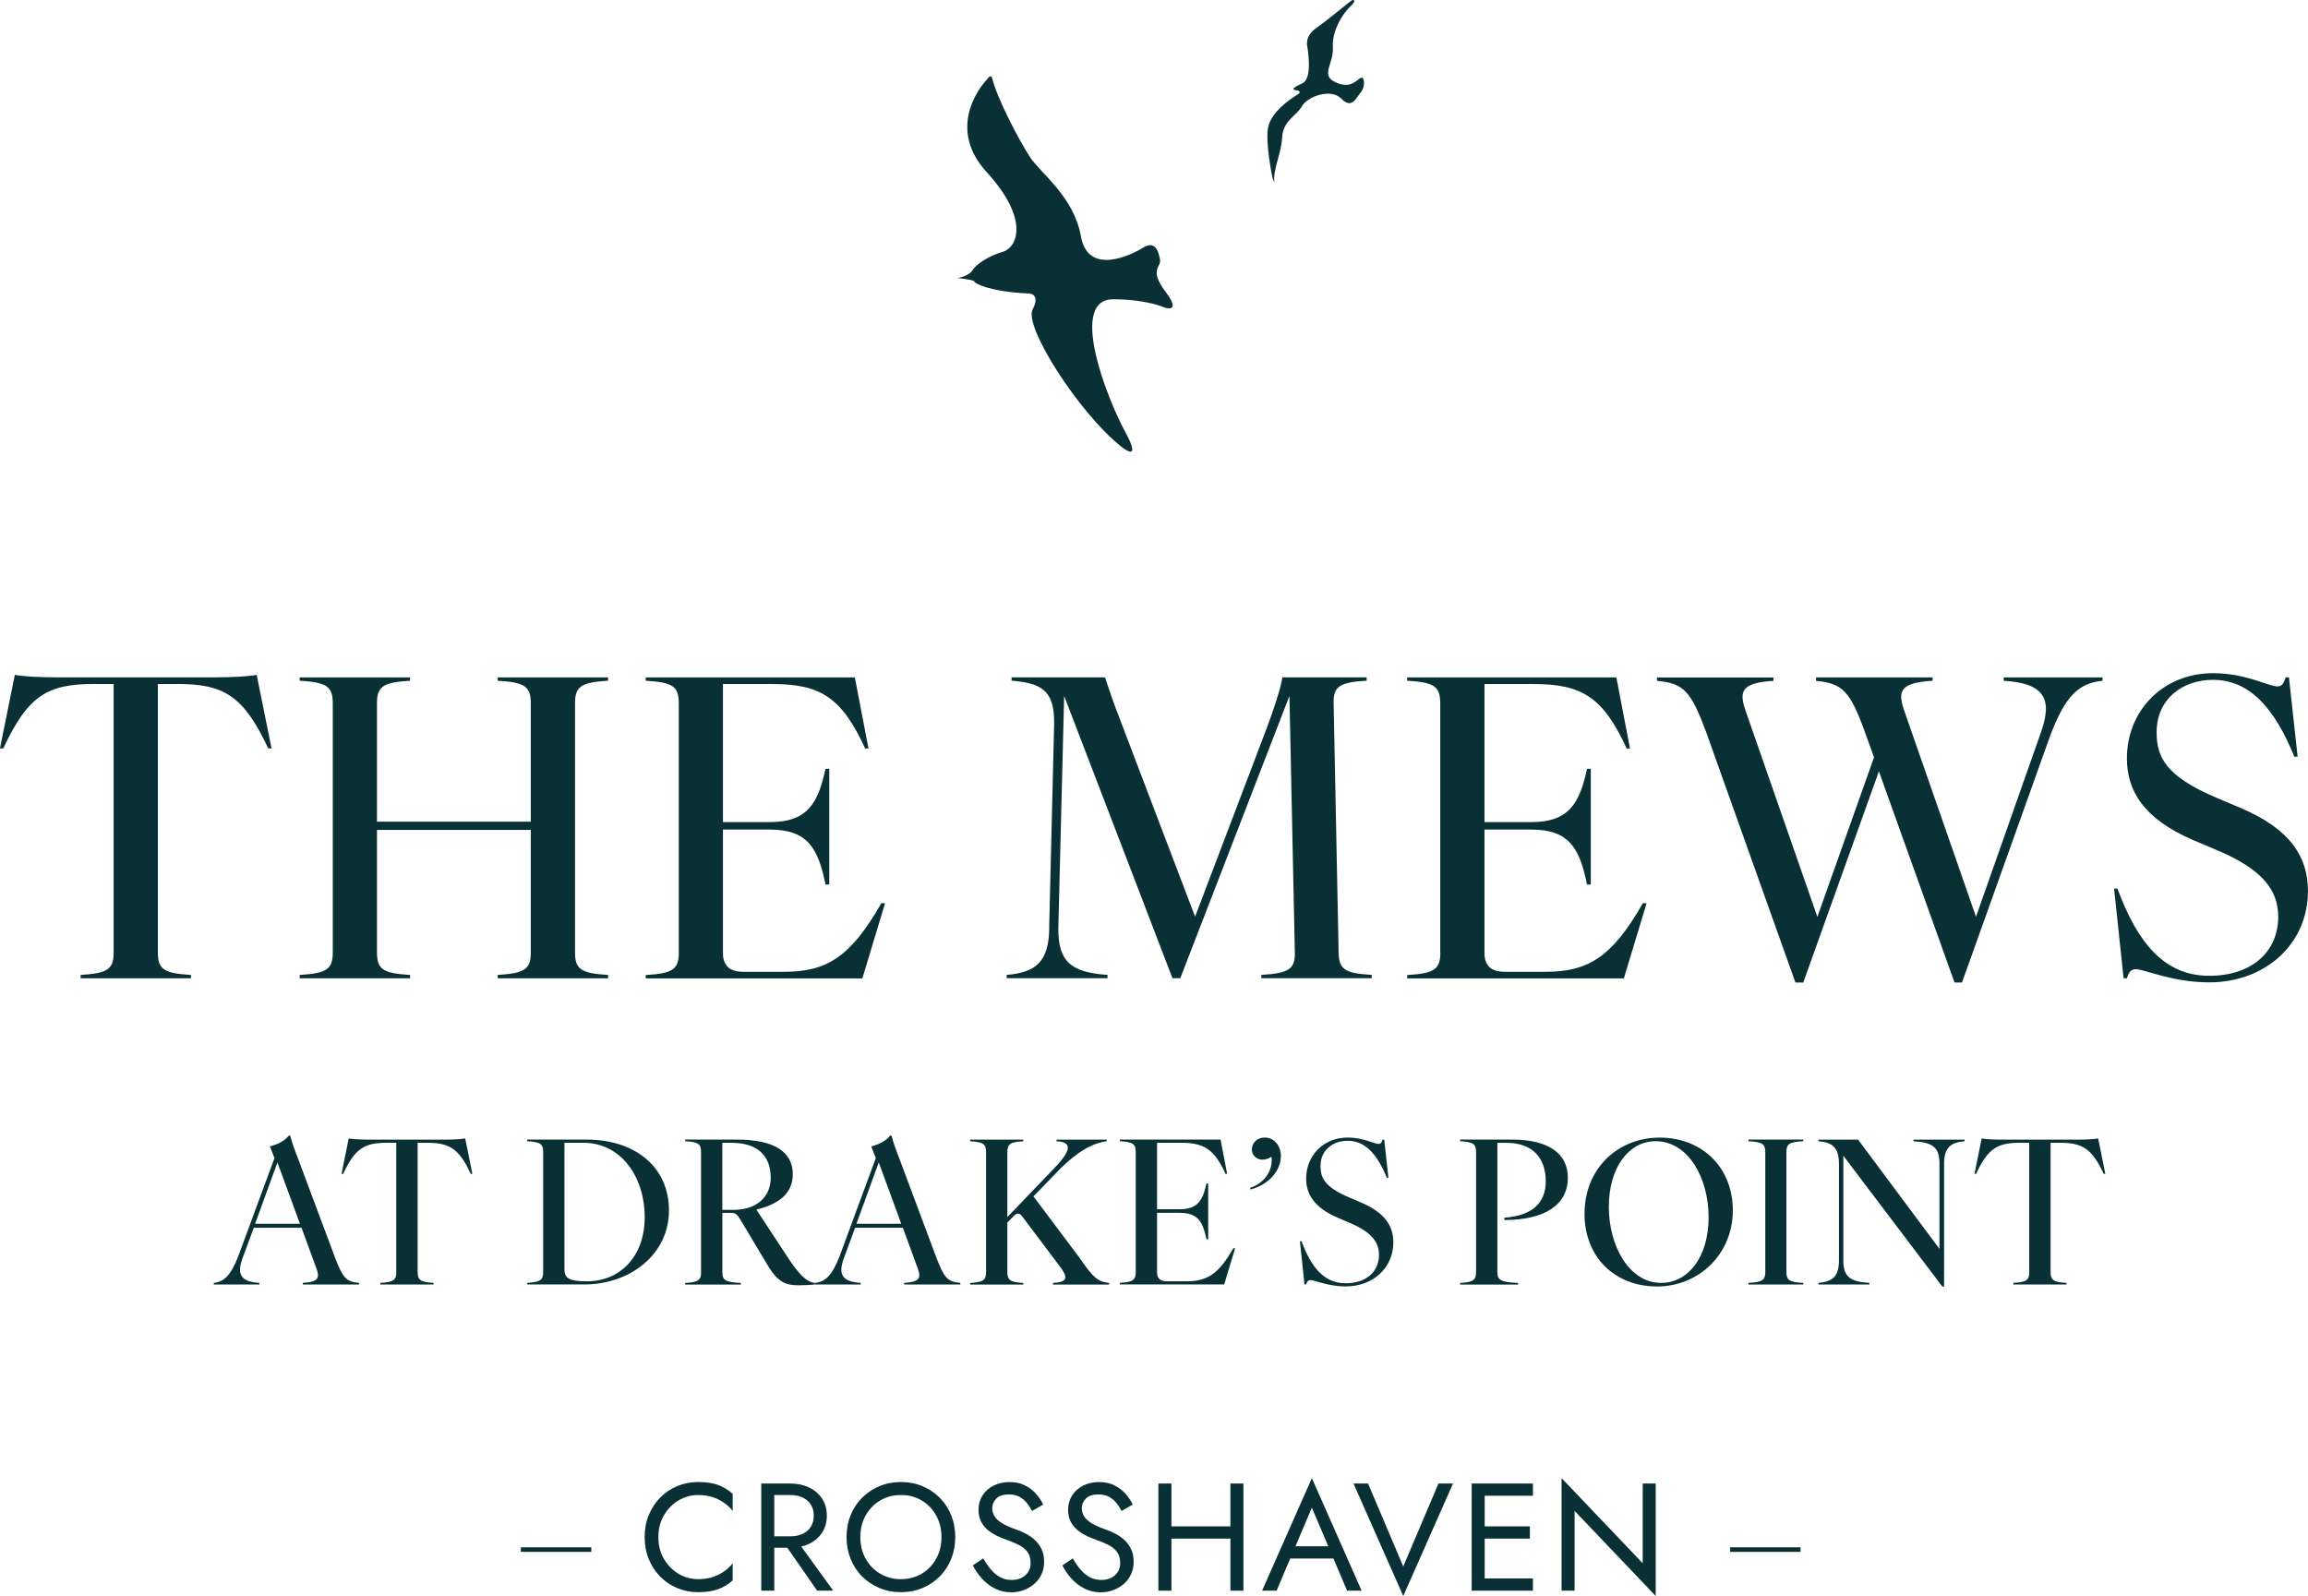 <?xml version="1.0" encoding="UTF-8"?>
<svg id="Layer_1" data-name="Layer 1" xmlns="http://www.w3.org/2000/svg" viewBox="0 0 444.92 307.71">
  <defs>
    <style>
      .cls-1 {
        fill: #093135;
      }
    </style>
  </defs>
  <g>
    <path class="cls-1" d="M190.18,15.4s-8.37,8.61.02,17.78c8.39,9.17,5.87,14.57,3.11,15.37-2.75.8-5.16,2.41-5.85,3.56-.69,1.15-2.87,1.49-2.87,1.49,0,0,3.22.34,3.22.68s2.99,1.95,10.22,2.29c0,0,2.75-.23,1.03,3.1-1.72,3.33,8.97,19.96,17.01,26.38,0,0,4.36,3.67.8-2.87-3.56-6.53-11.04-25.81-2.08-25.47,0,0,5.51-.12,9.76,1.6,0,0,3.33,1.15.11-3.1-3.22-4.24-.8-4.7-1.03-6.08-.23-1.37-.8-3.9-3.21-2.41-2.41,1.49-10.67,5.52-12.05-2.17-1.38-7.69-7.81-12.16-9.88-15.36-2.07-3.21-6.2-11.01-7.24-15.14,0,0-.23-.92-1.03.34"/>
    <path class="cls-1" d="M245.23,33.95s-1.31-6.44-.79-9.31c.53-2.88,3.97-5.38,5.69-6.4,0,0,1.12-.67-.3-.85-1.41-.18.62-1.03,1.24-1.33.62-.3,1.79-1.37.96-7,0,0-.63-2.03,1.63-3.6,2.25-1.57,6.51-5.14,6.88-5.37.37-.22,1.11-.08-.25,1.17-1.36,1.25-3.56,4.62-3.35,7.85.2,3.24-2.47,5.35.47,6.73,2.93,1.38,4.11-.42,4.89-.82.78-.4.92,1.79.05,2.74-.88.96-1.67,3.41-3.74,1.29-2.07-2.12-6.59-.43-7.64,1.44-1.06,1.88-3.65,2.77-3.81,6.01-.17,3.24-1.79,6.11-1.51,8.64,0,0-.27-.57-.43-1.2"/>
    <path class="cls-1" d="M21.91,183.59v-51.72h-3.75c-8.93,0-12.75,2.15-17.53,12.43h-.64l2.87-14.19c1.59.32,4.86.48,8.05.48h30.52c3.19,0,6.46-.16,8.05-.48l2.87,14.19h-.64c-4.78-10.28-8.69-12.43-17.53-12.43h-3.75v51.72c0,3.27,1.12,4.06,6.38,4.38v.64H15.54v-.64c5.26-.32,6.37-1.12,6.37-4.38"/>
    <path class="cls-1" d="M102.32,183.59v-23.59h-29.65v23.59c0,3.27,1.12,4.06,6.38,4.38v.64h-21.28v-.64c5.26-.32,6.38-1.12,6.38-4.38v-47.97c0-3.27-1.12-4.07-6.38-4.38v-.64h21.28v.64c-5.26.32-6.38,1.12-6.38,4.38v22.79h29.65v-22.79c0-3.27-1.12-4.07-6.38-4.38v-.64h21.28v.64c-5.26.32-6.37,1.12-6.37,4.38v47.97c0,3.27,1.12,4.06,6.37,4.38v.64h-21.28v-.64c5.26-.32,6.38-1.12,6.38-4.38"/>
    <path class="cls-1" d="M130.85,183.59v-47.97c0-3.27-1.12-4.07-6.38-4.38v-.64h40.32l2.63,13.71h-.64c-4.54-9.88-8.61-12.43-17.93-12.43h-9.48v26.62h9.01c7.33,0,9.32-3.67,10.76-10.28h.72v22.32h-.72c-1.43-7.01-3.43-10.6-10.76-10.6h-9.01v23.83c0,2.47,1.36,3.59,3.91,3.59h7.89c8.05,0,12.75-2.71,18.73-13.23h.72l-4.38,14.5h-41.76v-.64c5.26-.32,6.38-1.12,6.38-4.38"/>
    <path class="cls-1" d="M202.25,178.89l.96-39.37c.08-6.53-2.55-7.81-8.21-8.29v-.64h18.01c.8,2.39,1.67,5.02,2.87,8.05l14.5,38.09,13.87-36.5c1.28-3.43,2.71-7.73,2.95-9.64h16.26v.64c-5.26.32-6.45,1.12-6.37,4.38l.96,47.97c.08,3.27,1.04,4.06,6.38,4.38v.64h-21.28v-.64c5.34-.32,6.53-1.12,6.46-4.38l-1.04-49.41-21.04,54.43h-1.51l-20.88-54.43-1.12,44.71c-.08,6.53,2.47,8.61,9.48,9.08v.64h-19.44v-.64c5.66-.48,8.13-2.55,8.21-9.08"/>
    <path class="cls-1" d="M277.64,183.59v-47.97c0-3.27-1.12-4.07-6.38-4.38v-.64h40.33l2.63,13.71h-.64c-4.54-9.88-8.61-12.43-17.93-12.43h-9.48v26.62h9.01c7.33,0,9.32-3.67,10.76-10.28h.72v22.32h-.72c-1.44-7.01-3.43-10.6-10.76-10.6h-9.01v23.83c0,2.47,1.36,3.59,3.91,3.59h7.89c8.05,0,12.75-2.71,18.73-13.23h.72l-4.38,14.5h-41.76v-.64c5.26-.32,6.38-1.12,6.38-4.38"/>
    <path class="cls-1" d="M350.08,131.24v-.64h22.47v.64c-6.54.4-6.78,2.15-5.34,6.14l13.71,39.37,12.43-35.3c2.39-6.53.96-9.72-7.09-10.2v-.64h19.05v.64c-4.62.48-7.17,2.87-10.12,10.68l-16.97,47.5h-1.44l-14.58-40.72-14.58,40.72h-1.51l-17.21-48.29c-2.95-7.89-4.3-9.4-9.48-9.88v-.64h22.47v.64c-6.45.4-6.69,2.15-5.26,6.14l13.71,39.37,10.92-30.76-1.75-4.86c-2.87-7.89-4.3-9.4-9.4-9.88"/>
    <path class="cls-1" d="M411.68,186.86c-.8,0-1.28.48-1.67,1.75h-.64l-1.83-17.29h.64c3.82,10.28,8.92,16.81,17.69,16.81,8.21,0,13.31-4.62,13.31-11.4,0-5.18-3.19-9.16-11.64-12.75l-4.7-1.99c-9.72-4.15-12.83-9.64-12.83-15.78,0-9.24,7.01-16.42,16.58-16.42,6.45,0,10.68,2.55,12.43,2.55.8,0,1.2-.48,1.59-1.75h.64l1.67,15.3h-.64c-3.75-9.24-8.53-14.82-15.7-14.82-5.74,0-10.84,3.59-10.84,10.12,0,4.78,1.75,8.45,11.48,12.59l4.7,1.99c9.56,4.06,12.99,9.4,12.99,16.02,0,10.2-8.21,17.61-19.05,17.61-7.09,0-12.51-2.55-14.19-2.55"/>
    <path class="cls-1" d="M57.82,235.94l-4.34-11.82-4.3,11.82h8.63ZM60.93,244.38l-2.8-7.67h-9.21l-2.11,5.72c-1.19,3.15-.54,4.68,3.19,4.91v.31h-8.79v-.31c1.96-.23,3.26-1.38,4.72-5.14l6.98-18.92-.88-2.26c1.34-.31,2.84-1.04,3.65-2.07h.27c.35,1.34.54,1.92,1.5,4.41l7.18,19.22c1.46,3.76,2.07,4.53,4.57,4.76v.31h-10.82v-.31c3.15-.19,3.26-1.04,2.57-2.95"/>
    <path class="cls-1" d="M76.39,245.23v-24.9h-1.8c-4.3,0-6.14,1.04-8.44,5.99h-.31l1.38-6.83c.77.15,2.34.23,3.88.23h14.7c1.53,0,3.11-.08,3.88-.23l1.38,6.83h-.31c-2.3-4.95-4.18-5.99-8.44-5.99h-1.8v24.9c0,1.57.54,1.96,3.07,2.11v.31h-10.25v-.31c2.53-.15,3.07-.54,3.07-2.11"/>
    <path class="cls-1" d="M113.19,247.03c6.18,0,11.09-4.61,11.09-12.36s-4.53-14.35-11.86-14.35h-3.61v24.37c0,1.69.73,2.34,4.38,2.34M104.71,245.23v-23.1c0-1.57-.54-1.96-3.07-2.11v-.31h11.44c9.29,0,15.88,5.22,15.88,13.66s-7.44,14.27-16.35,14.27h-10.97v-.31c2.53-.15,3.07-.54,3.07-2.11"/>
    <path class="cls-1" d="M141.43,233.26c4.22,0,7.14-2.34,7.14-6.18,0-4.37-2.65-6.75-7.56-6.75h-1.77v12.93h2.19ZM135.14,245.23v-23.1c0-1.57-.5-1.96-3.07-2.11v-.31h9.98c7.1,0,10.78,2.3,10.78,6.68s-3.8,6.02-7.02,6.83l5.6,8.52c2.61,4.07,4.11,5.45,5.68,5.6v.31c-.69.08-2.07.15-3.07.15-2.53,0-4.11-.5-6.25-4.22l-4.91-8.21c-.81-1.38-1.15-1.53-1.96-1.53h-1.65v11.4c0,1.57.54,1.96,3.57,2.11v.31h-10.74v-.31c2.57-.15,3.07-.54,3.07-2.11"/>
    <path class="cls-1" d="M173.74,235.94l-4.34-11.82-4.3,11.82h8.63ZM176.85,244.38l-2.8-7.67h-9.21l-2.11,5.72c-1.19,3.15-.54,4.68,3.19,4.91v.31h-8.79v-.31c1.96-.23,3.26-1.38,4.72-5.14l6.98-18.92-.88-2.26c1.34-.31,2.84-1.04,3.65-2.07h.27c.35,1.34.54,1.92,1.5,4.41l7.18,19.22c1.46,3.76,2.07,4.53,4.57,4.76v.31h-10.82v-.31c3.15-.19,3.26-1.04,2.57-2.95"/>
    <path class="cls-1" d="M204.59,244.54l-7.56-10.05c-.27-.38-.5-.5-.81-.5s-.54.19-.88.54l-1.15,1.19v9.52c0,1.57.54,1.96,3.07,2.11v.31h-10.24v-.31c2.53-.15,3.07-.54,3.07-2.11v-23.1c0-1.57-.54-1.96-3.07-2.11v-.31h10.24v.31c-2.53.15-3.07.54-3.07,2.11v12.51l9.02-9.4c3.42-3.53,3.45-5.07.46-5.22v-.31h9.67v.31c-2.15.23-5.33,1.57-9.36,5.72l-4.76,4.91,8.98,11.97c2.49,3.65,3.42,4.49,5.6,4.72v.31h-10.82v-.31c2.88-.15,2.8-1.11,1.61-2.8"/>
    <path class="cls-1" d="M218.94,245.23v-23.1c0-1.57-.54-1.96-3.07-2.11v-.31h19.42l1.27,6.6h-.31c-2.19-4.76-4.15-5.99-8.63-5.99h-4.57v12.82h4.34c3.53,0,4.49-1.77,5.18-4.95h.34v10.74h-.34c-.69-3.38-1.65-5.1-5.18-5.1h-4.34v11.47c0,1.19.65,1.73,1.88,1.73h3.8c3.88,0,6.14-1.3,9.02-6.37h.35l-2.11,6.98h-20.11v-.31c2.53-.15,3.07-.54,3.07-2.11"/>
    <path class="cls-1" d="M245.15,223.74c0-.23,0-.5-.04-.73-.42.31-1.04.57-1.76.57-1.15,0-2.03-.88-2.03-1.96,0-1.23.96-2.3,2.49-2.3,1.84,0,3.11,1.61,3.11,3.57,0,2.5-1.92,5.37-5.87,6.45l-.08-.31c2.8-.92,4.18-3.26,4.18-5.29"/>
    <path class="cls-1" d="M252.59,246.8c-.38,0-.61.23-.81.84h-.31l-.88-8.33h.31c1.84,4.95,4.3,8.1,8.52,8.1,3.95,0,6.41-2.23,6.41-5.49,0-2.49-1.53-4.41-5.6-6.14l-2.26-.96c-4.68-1.99-6.18-4.64-6.18-7.6,0-4.45,3.38-7.9,7.98-7.9,3.11,0,5.14,1.23,5.99,1.23.38,0,.57-.23.77-.84h.31l.81,7.37h-.31c-1.8-4.45-4.11-7.14-7.56-7.14-2.76,0-5.22,1.73-5.22,4.87,0,2.3.84,4.07,5.53,6.06l2.26.96c4.61,1.96,6.25,4.53,6.25,7.71,0,4.91-3.95,8.48-9.17,8.48-3.42,0-6.03-1.23-6.83-1.23"/>
    <path class="cls-1" d="M284.55,245.23v-23.1c0-1.57-.54-1.96-3.07-2.11v-.31h9.98c7.18,0,10.78,2.76,10.78,7.37,0,5.14-4.37,8.14-12.24,8.14v-.46c5.33-.35,7.98-2.84,7.98-6.98,0-4.61-2.61-7.44-7.56-7.44h-1.77v24.86c0,1.57.54,1.99,3.99,2.15v.31h-11.17v-.31c2.53-.15,3.07-.54,3.07-2.11"/>
    <path class="cls-1" d="M320.2,247.34c5.26,0,9.17-4.99,9.17-12.66s-3.99-14.66-10.21-14.66c-5.14,0-9.02,5.03-9.02,12.66s3.99,14.66,10.05,14.66M305.46,233.99c0-8.75,6.45-14.66,14.5-14.66s14.08,5.64,14.08,14.04-6.52,14.66-14.62,14.66-13.97-5.64-13.97-14.04"/>
    <path class="cls-1" d="M340.3,245.23v-23.1c0-1.57-.54-1.96-3.26-2.11v-.31h10.59v.31c-2.72.15-3.26.54-3.26,2.11v23.1c0,1.57.54,1.96,3.26,2.11v.31h-10.59v-.31c2.73-.15,3.26-.54,3.26-2.11"/>
    <path class="cls-1" d="M354.5,242.97v-18.57c0-3.15-1.23-4.14-3.95-4.37v-.31h7.64l15.69,21.07v-16.39c0-3.15-1.23-4.14-5.02-4.37v-.31h9.86v.31c-2.72.23-3.95,1.23-3.95,4.37v23.64h-.35l-19.07-25.21v20.14c0,3.15,1.23,4.14,5.02,4.37v.31h-9.82v-.31c2.72-.23,3.95-1.23,3.95-4.37"/>
    <path class="cls-1" d="M391.18,245.23v-24.9h-1.8c-4.3,0-6.14,1.04-8.44,5.99h-.31l1.38-6.83c.77.15,2.34.23,3.88.23h14.7c1.53,0,3.11-.08,3.88-.23l1.38,6.83h-.31c-2.3-4.95-4.18-5.99-8.44-5.99h-1.8v24.9c0,1.57.54,1.96,3.07,2.11v.31h-10.24v-.31c2.53-.15,3.07-.54,3.07-2.11"/>
  </g>
  <rect class="cls-1" x="100.41" y="298.32" width="13.58" height=".88"/>
  <g>
    <path class="cls-1" d="M128,300.57c.72,1.22,1.66,2.17,2.82,2.86,1.16.69,2.42,1.03,3.78,1.03.98,0,1.88-.13,2.7-.38.82-.26,1.56-.62,2.23-1.08.67-.46,1.24-1,1.71-1.61v3.31c-.87.77-1.81,1.34-2.83,1.71-1.02.37-2.29.56-3.81.56-1.44,0-2.78-.26-4.03-.78-1.25-.52-2.35-1.26-3.29-2.21-.94-.95-1.68-2.08-2.21-3.38-.53-1.3-.8-2.72-.8-4.25s.26-2.95.8-4.25,1.27-2.43,2.21-3.38,2.04-1.69,3.29-2.21c1.25-.52,2.59-.78,4.03-.78,1.52,0,2.79.19,3.81.56,1.02.37,1.97.95,2.83,1.71v3.31c-.47-.61-1.04-1.15-1.71-1.61-.67-.46-1.41-.82-2.23-1.08-.82-.26-1.72-.38-2.7-.38-1.36,0-2.62.34-3.78,1.03-1.16.69-2.1,1.64-2.82,2.85-.72,1.21-1.08,2.62-1.08,4.24s.36,3,1.08,4.22"/>
    <path class="cls-1" d="M153.24,296.49l7.38,10.18h-3.1l-7.08-10.18h2.8ZM148.14,286.02h4.22c1.34,0,2.53.25,3.59.75,1.05.5,1.89,1.21,2.51,2.14.62.92.93,2.03.93,3.31s-.31,2.36-.93,3.29c-.62.94-1.46,1.65-2.51,2.15-1.05.5-2.25.75-3.59.75h-4.22v-2.21h4.22c.88,0,1.67-.16,2.35-.47.68-.31,1.21-.77,1.59-1.36.38-.59.57-1.31.57-2.15s-.19-1.57-.57-2.15c-.38-.59-.92-1.04-1.59-1.36-.68-.32-1.46-.47-2.35-.47h-4.22v-2.21ZM149.26,306.68h-2.51v-20.66h2.51v20.66Z"/>
    <path class="cls-1" d="M166.87,300.51c.68,1.22,1.61,2.18,2.79,2.89,1.18.71,2.52,1.06,4.01,1.06s2.86-.36,4.03-1.06c1.17-.71,2.1-1.67,2.77-2.89.68-1.22,1.02-2.61,1.02-4.16s-.34-2.94-1.02-4.16c-.68-1.22-1.6-2.18-2.77-2.89-1.17-.71-2.51-1.06-4.03-1.06s-2.83.35-4.01,1.06c-1.18.71-2.11,1.67-2.79,2.89-.68,1.22-1.02,2.61-1.02,4.16s.34,2.94,1.02,4.16M163.97,292.14c.52-1.29,1.25-2.41,2.2-3.36.95-.95,2.06-1.7,3.34-2.24,1.28-.54,2.67-.81,4.16-.81s2.91.27,4.18.81c1.27.54,2.38,1.29,3.32,2.24.95.95,1.68,2.08,2.2,3.36.52,1.29.78,2.69.78,4.21s-.26,2.89-.78,4.19c-.52,1.3-1.25,2.43-2.2,3.38-.94.96-2.05,1.7-3.32,2.24-1.27.54-2.66.81-4.18.81s-2.88-.27-4.16-.81c-1.28-.54-2.39-1.29-3.34-2.24-.94-.95-1.68-2.08-2.2-3.38-.52-1.3-.78-2.69-.78-4.19s.26-2.92.78-4.21"/>
    <path class="cls-1" d="M191.04,302.6c.52.63,1.11,1.12,1.76,1.48.65.35,1.39.53,2.21.53,1.1,0,1.99-.3,2.66-.91.67-.61,1-1.39,1-2.33s-.22-1.66-.65-2.21c-.43-.55-1-1-1.7-1.34-.7-.34-1.44-.65-2.23-.93-.51-.18-1.08-.41-1.71-.69-.63-.28-1.23-.65-1.8-1.09-.57-.44-1.04-.99-1.4-1.64-.36-.65-.55-1.45-.55-2.39,0-1.02.25-1.94.77-2.75.51-.81,1.22-1.44,2.13-1.9.91-.46,1.94-.69,3.1-.69s2.1.21,2.94.64c.84.42,1.55.96,2.14,1.62.59.66,1.05,1.35,1.39,2.08l-2.15,1.24c-.26-.51-.58-1.01-.97-1.51-.39-.49-.87-.9-1.43-1.21-.56-.31-1.25-.47-2.05-.47-1.12,0-1.94.27-2.45.81-.51.54-.77,1.15-.77,1.82,0,.57.15,1.1.44,1.58.29.48.79.94,1.49,1.36.7.42,1.65.84,2.85,1.25.55.2,1.13.45,1.74.77.61.32,1.17.71,1.7,1.2.52.48.95,1.06,1.28,1.74.33.68.5,1.49.5,2.44s-.17,1.72-.52,2.45c-.34.73-.82,1.35-1.42,1.86-.6.51-1.28.91-2.04,1.18-.76.28-1.55.41-2.38.41-1.12,0-2.16-.24-3.11-.72-.95-.48-1.79-1.12-2.51-1.92-.72-.8-1.3-1.65-1.76-2.55l2.01-1.36c.47.83.97,1.56,1.49,2.18"/>
    <path class="cls-1" d="M208.31,302.6c.52.63,1.11,1.12,1.76,1.48.65.35,1.39.53,2.21.53,1.1,0,1.99-.3,2.66-.91.67-.61,1-1.39,1-2.33s-.22-1.66-.65-2.21c-.43-.55-1-1-1.7-1.34-.7-.34-1.44-.65-2.23-.93-.51-.18-1.08-.41-1.71-.69-.63-.28-1.23-.65-1.8-1.09-.57-.44-1.04-.99-1.4-1.64-.36-.65-.55-1.45-.55-2.39,0-1.02.26-1.94.77-2.75.51-.81,1.22-1.44,2.12-1.9.91-.46,1.94-.69,3.1-.69s2.1.21,2.94.64c.84.42,1.55.96,2.14,1.62.59.66,1.05,1.35,1.39,2.08l-2.15,1.24c-.26-.51-.58-1.01-.97-1.51-.39-.49-.87-.9-1.43-1.21-.56-.31-1.25-.47-2.05-.47-1.12,0-1.94.27-2.45.81-.51.54-.77,1.15-.77,1.82,0,.57.15,1.1.44,1.58.3.48.79.94,1.49,1.36.7.42,1.65.84,2.85,1.25.55.2,1.13.45,1.74.77.61.32,1.18.71,1.7,1.2.52.48.95,1.06,1.28,1.74.33.68.5,1.49.5,2.44s-.17,1.72-.52,2.45c-.34.73-.82,1.35-1.42,1.86-.6.51-1.28.91-2.04,1.18-.76.28-1.55.41-2.38.41-1.12,0-2.16-.24-3.11-.72-.96-.48-1.79-1.12-2.51-1.92-.72-.8-1.3-1.65-1.76-2.55l2.01-1.36c.47.83.97,1.56,1.49,2.18"/>
  </g>
  <path class="cls-1" d="M239.7,306.68h-2.51v-20.66h2.51v20.66ZM224.7,294.28h14.17v2.36h-14.17v-2.36ZM225.82,306.68h-2.51v-20.66h2.51v20.66Z"/>
  <path class="cls-1" d="M248.37,298.12h9.15l.88,2.36h-10.92l.89-2.36ZM249.41,298.88l-.24.53-3.07,7.26h-2.8l9.59-21.69,9.59,21.69h-2.8l-3.01-7.08-.24-.59-3.54-8.32-3.48,8.2Z"/>
  <polygon class="cls-1" points="277.3 286.02 270.51 302.01 263.72 286.02 260.92 286.02 270.51 307.71 280.1 286.02 277.3 286.02"/>
  <path class="cls-1" d="M285.09,304.32h10.42v2.36h-10.42v-2.36ZM285.09,294.28h9.83v2.36h-9.83v-2.36ZM285.09,286.02h10.42v2.36h-10.42v-2.36ZM286.21,306.68h-2.51v-20.66h2.51v20.66Z"/>
  <polygon class="cls-1" points="301.03 306.68 303.54 306.68 303.54 291.3 319.18 307.71 319.18 286.02 316.67 286.02 316.67 301.39 301.03 284.98 301.03 306.68"/>
  <rect class="cls-1" x="333.52" y="298.32" width="13.58" height=".88"/>
</svg>